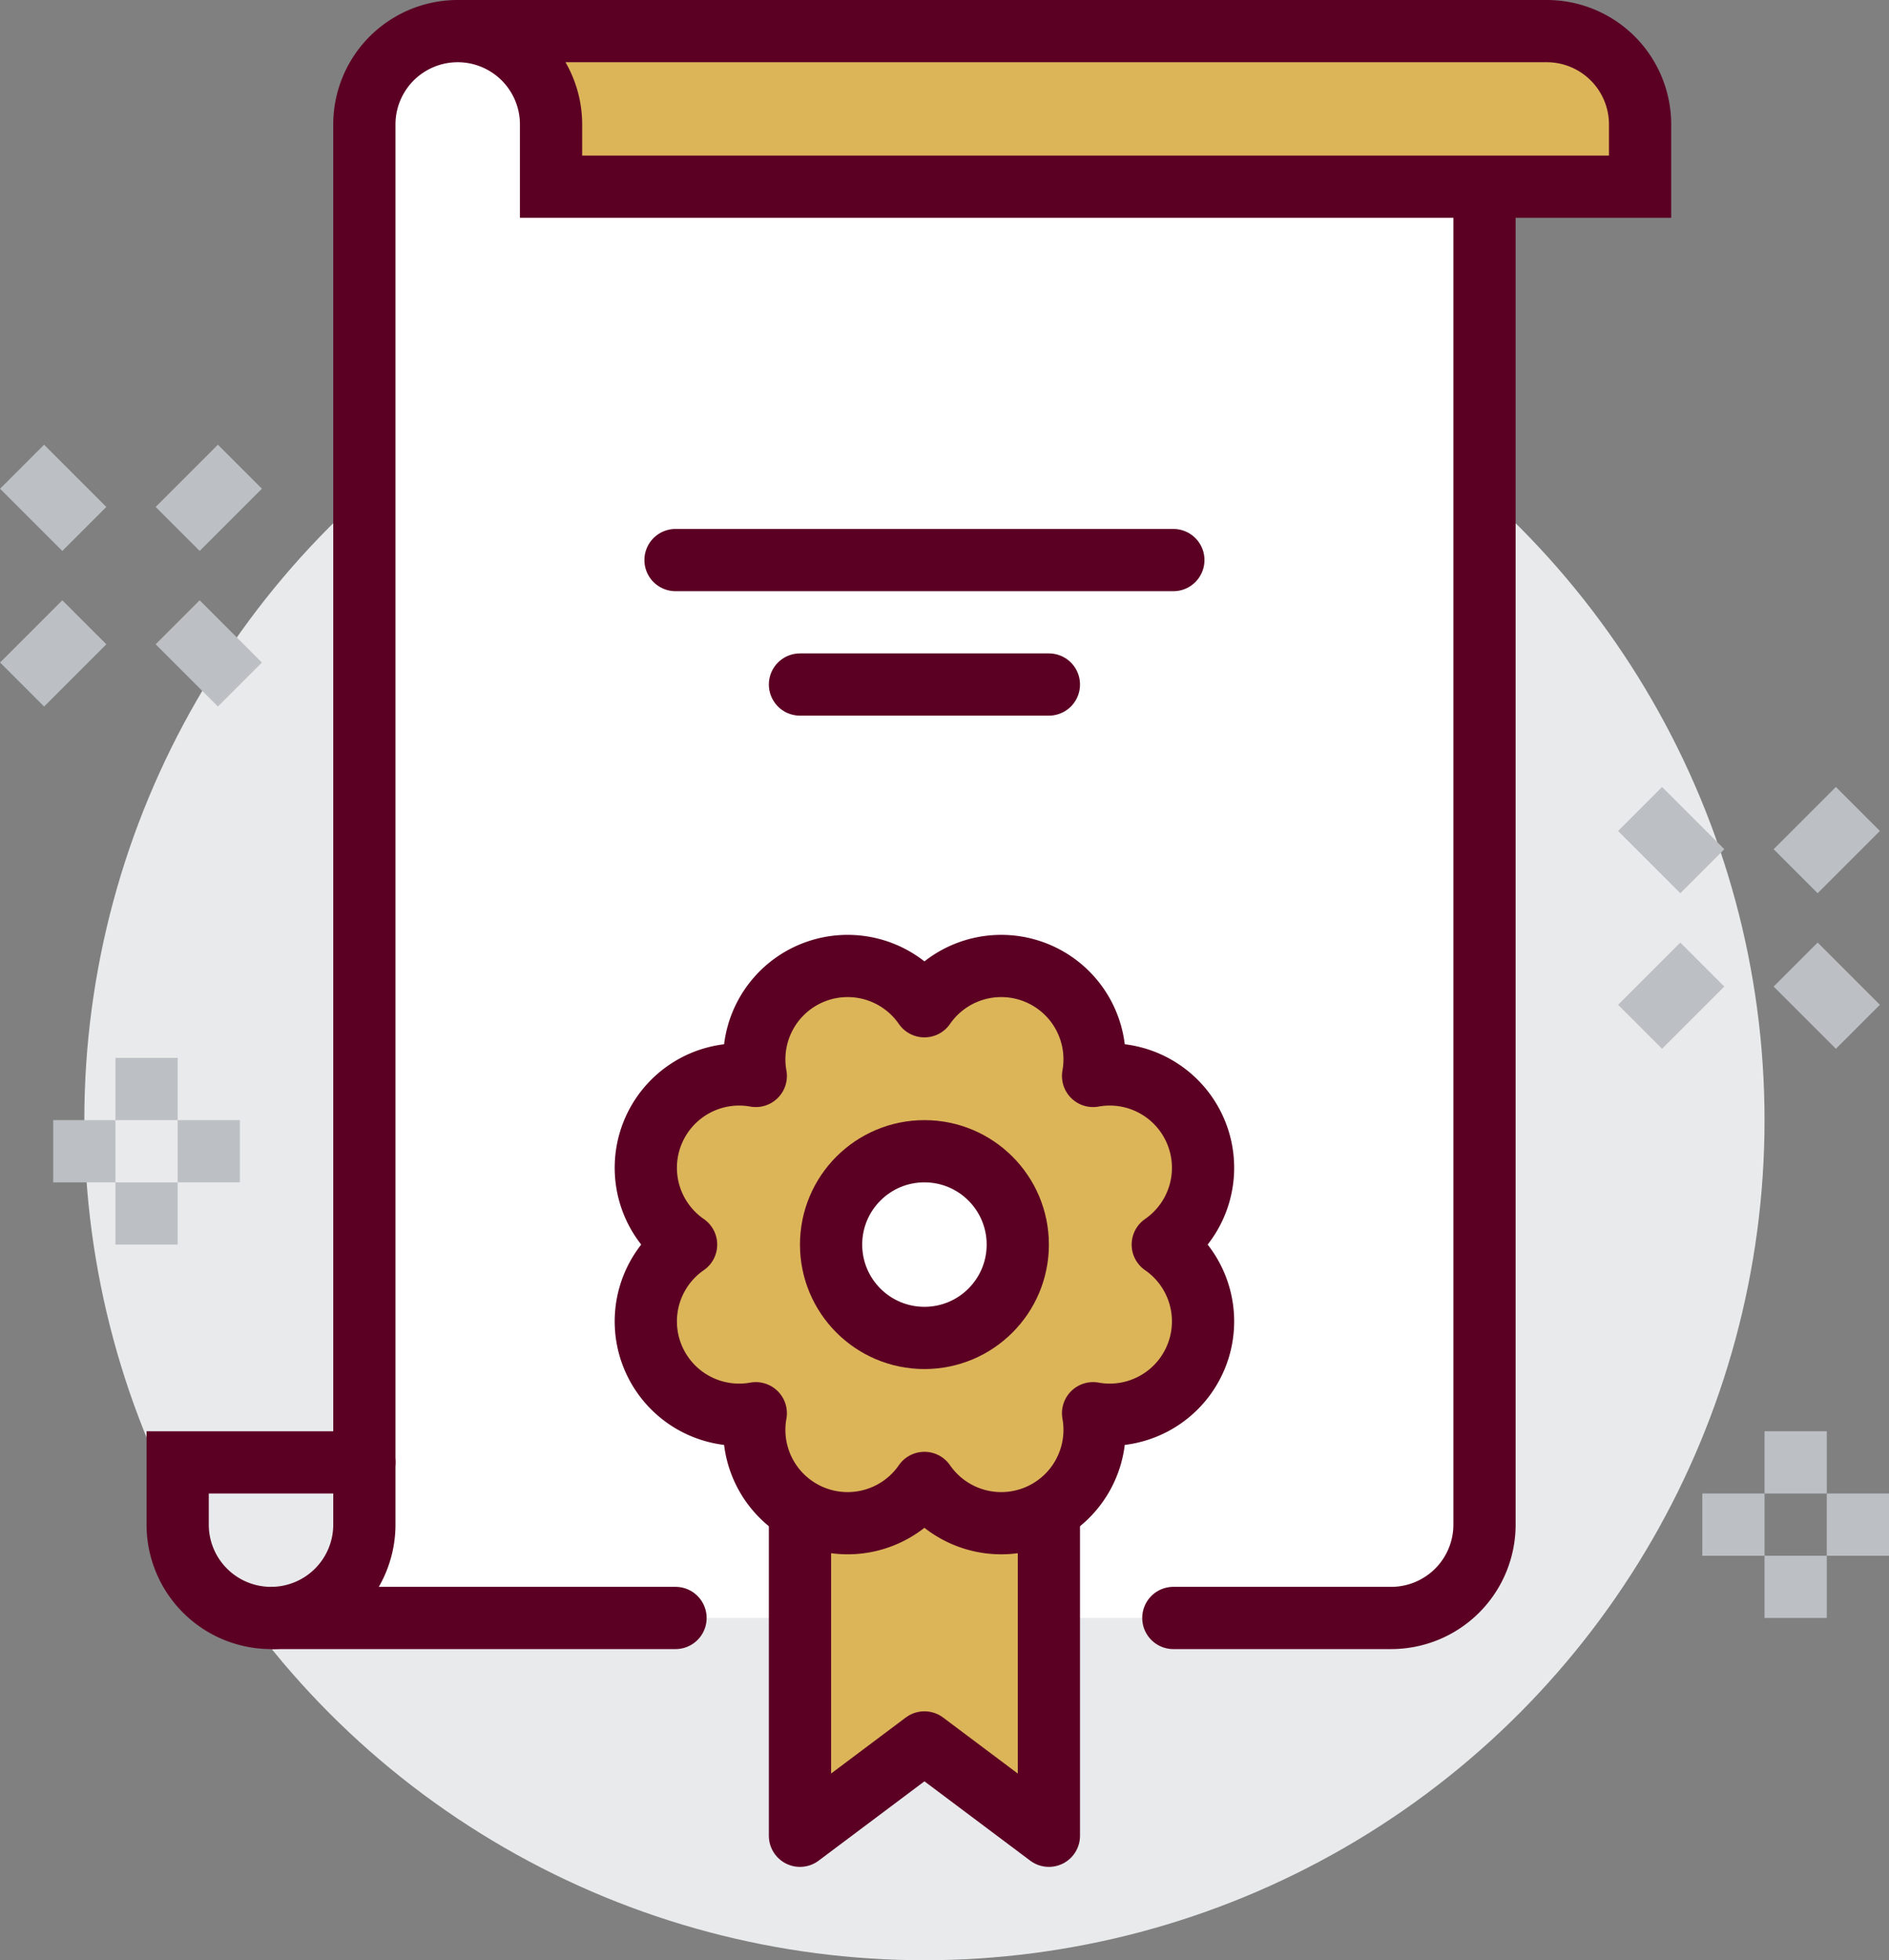 <svg id="icons" xmlns="http://www.w3.org/2000/svg" viewBox="0 0 60.71 63"><rect x="0" y="0" width="60.71" height="63" fill="#808080" stroke="none"/><defs><style>.cls-1{fill:#e9eaeb;}.cls-2,.cls-7{fill:#fff;}.cls-3,.cls-5,.cls-8{fill:none;stroke-miterlimit:10;}.cls-3,.cls-5,.cls-6,.cls-7{stroke:#5b0023;}.cls-3{stroke-linecap:round;}.cls-3,.cls-5,.cls-6,.cls-7,.cls-8{stroke-width:2px;}.cls-4,.cls-6{fill:#ddb559;}.cls-6,.cls-7{stroke-linejoin:round;}.cls-8{stroke:#bcc0c4;}</style></defs><title>3</title><circle class="cls-1" cx="29.71" cy="36" r="27"/><path class="cls-2" d="M14.71,1h33a0,0,0,0,1,0,0V49a3,3,0,0,1-3,3h-33a0,0,0,0,1,0,0V4A3,3,0,0,1,14.71,1Z"/><line class="cls-3" x1="21.71" y1="18" x2="37.71" y2="18"/><line class="cls-3" x1="25.71" y1="22" x2="33.71" y2="22"/><path class="cls-3" d="M202,255H189a3,3,0,0,1-3-3v-2h6" transform="translate(-180.29 -203)"/><path class="cls-3" d="M228,209v43a3,3,0,0,1-3,3h-7" transform="translate(-180.29 -203)"/><path class="cls-4" d="M230,204H195a3,3,0,0,1,3,3v2h35v-2A3,3,0,0,0,230,204Z" transform="translate(-180.29 -203)"/><path class="cls-5" d="M189,255a3,3,0,0,0,3-3V207a3,3,0,0,1,6,0v2h35v-2a3,3,0,0,0-3-3H195" transform="translate(-180.29 -203)"/><polygon class="cls-6" points="25.71 44 25.71 59 29.71 56 33.71 59 33.71 44 25.71 44"/><path class="cls-6" d="M210,235.34h0a3,3,0,0,1,5.42,2.24h0a3,3,0,0,1,2.24,5.42h0a3,3,0,0,1-2.24,5.42h0a3,3,0,0,1-5.42,2.24h0a3,3,0,0,1-5.42-2.24h0a3,3,0,0,1-2.24-5.42h0a3,3,0,0,1,2.24-5.42h0a3,3,0,0,1,5.42-2.24Z" transform="translate(-180.29 -203)"/><circle class="cls-7" cx="29.71" cy="40" r="3"/><line class="cls-8" x1="57.71" y1="28" x2="59.71" y2="26"/><line class="cls-8" x1="52.71" y1="33" x2="54.71" y2="31"/><line class="cls-8" x1="54.71" y1="28" x2="52.71" y2="26"/><line class="cls-8" x1="59.71" y1="33" x2="57.71" y2="31"/><line class="cls-8" x1="57.71" y1="52" x2="57.71" y2="50"/><line class="cls-8" x1="57.71" y1="48" x2="57.71" y2="46"/><line class="cls-8" x1="58.71" y1="49" x2="60.71" y2="49"/><line class="cls-8" x1="54.71" y1="49" x2="56.71" y2="49"/><line class="cls-8" x1="2.71" y1="17" x2="0.71" y2="15"/><line class="cls-8" x1="7.71" y1="22" x2="5.71" y2="20"/><line class="cls-8" x1="5.71" y1="17" x2="7.71" y2="15"/><line class="cls-8" x1="0.71" y1="22" x2="2.71" y2="20"/><line class="cls-8" x1="4.71" y1="40" x2="4.71" y2="38"/><line class="cls-8" x1="4.71" y1="36" x2="4.71" y2="34"/><line class="cls-8" x1="3.71" y1="37" x2="1.71" y2="37"/><line class="cls-8" x1="7.71" y1="37" x2="5.71" y2="37"/></svg>